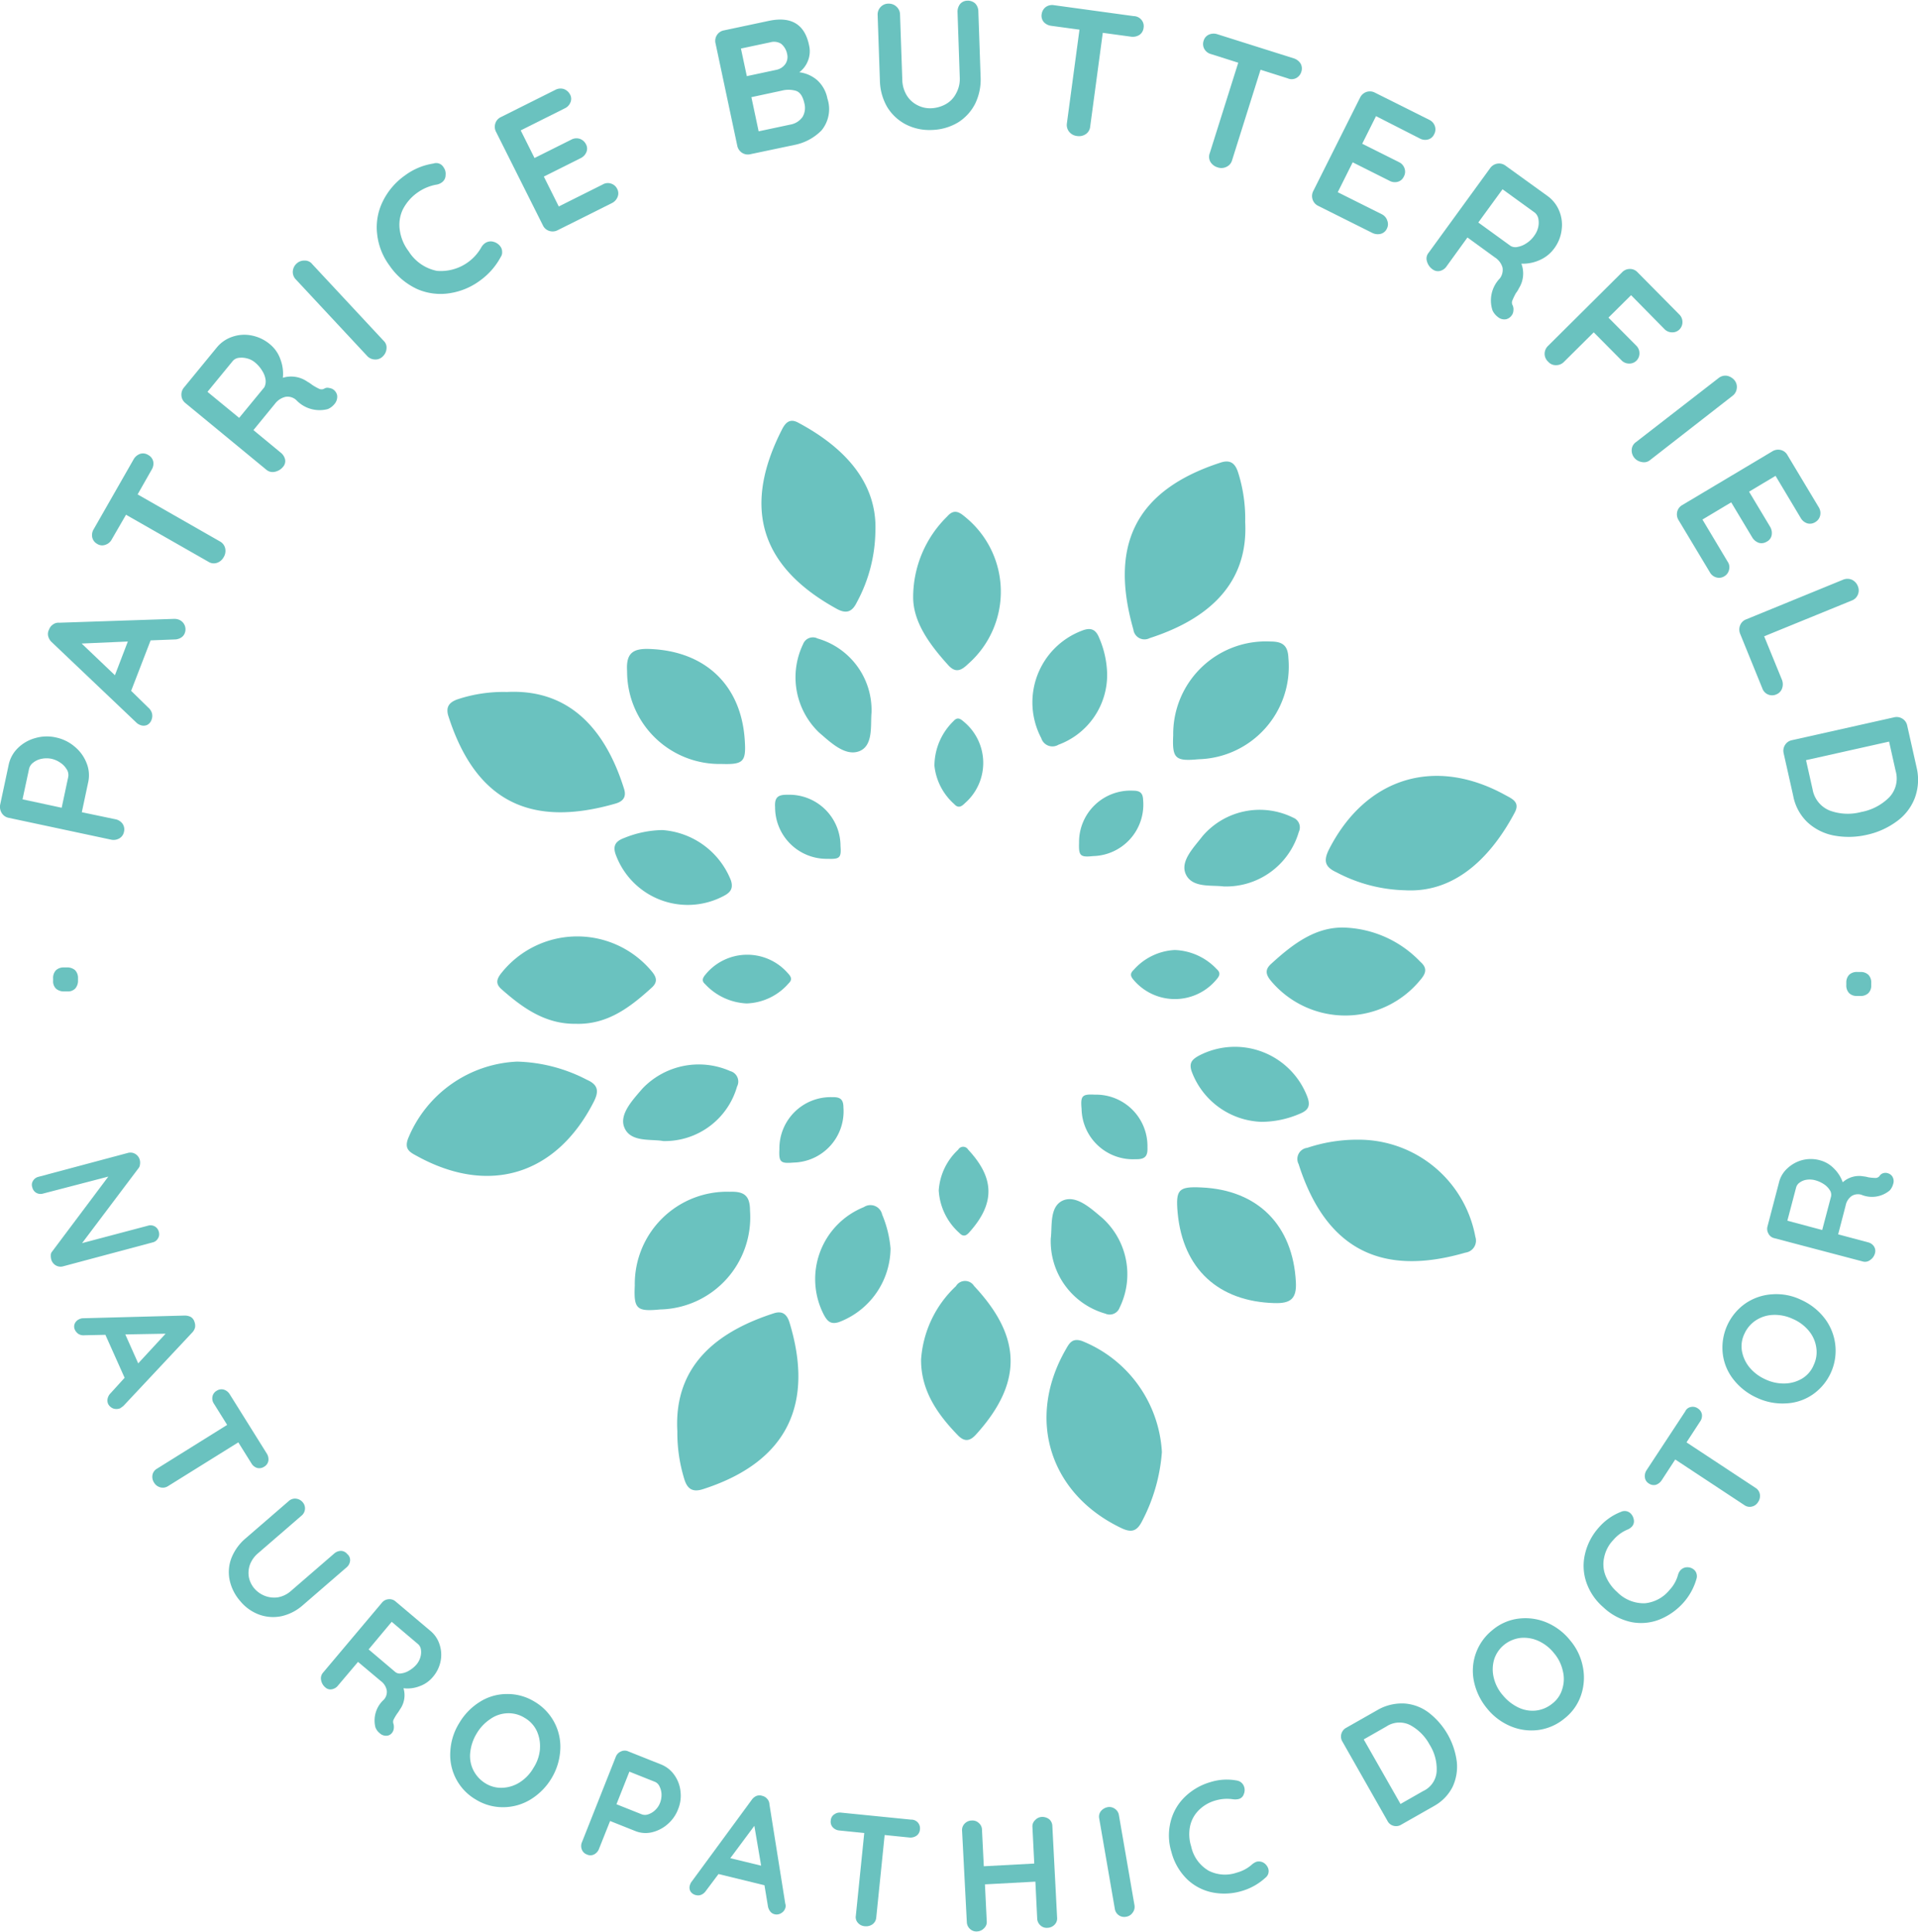 <?xml version="1.0" encoding="UTF-8"?>
<!DOCTYPE svg PUBLIC '-//W3C//DTD SVG 1.0//EN'
          'http://www.w3.org/TR/2001/REC-SVG-20010904/DTD/svg10.dtd'>
<svg height="138" viewBox="0 0 136.857 137.758" width="137" xmlns="http://www.w3.org/2000/svg" xmlns:xlink="http://www.w3.org/1999/xlink"
><g data-name="Group 273"
  ><g data-name="Group 252" fill="#6ac2bf"
    ><path d="M2.544,42.92a.781.781,0,0,1,.565-.21h.226a.843.843,0,0,1,.581.194.781.781,0,0,1,.21.565v.161a.843.843,0,0,1-.194.581.72.72,0,0,1-.565.21H3.141a.843.843,0,0,1-.581-.194.72.72,0,0,1-.21-.565V43.5A.79.79,0,0,1,2.544,42.92Z" data-name="Path 48" transform="translate(1.44 26.265)"
      /><path d="M10.4,57.025a.581.581,0,0,1-.388.275l-6.363,1.7a.676.676,0,0,1-.533-.065.7.7,0,0,1-.323-.42.994.994,0,0,1-.032-.307.363.363,0,0,1,.081-.242L6.866,52.6,2.215,53.811a.624.624,0,0,1-.484-.048.6.6,0,0,1-.291-.4A.522.522,0,0,1,1.5,52.89a.621.621,0,0,1,.388-.275l6.363-1.7a.676.676,0,0,1,.533.065.7.7,0,0,1,.323.42.8.8,0,0,1,.016.339.474.474,0,0,1-.113.275L4.993,57.347l4.7-1.243a.624.624,0,0,1,.484.048.6.6,0,0,1,.291.388A.564.564,0,0,1,10.4,57.025Z" data-name="Path 49" transform="translate(.864 31.297)"
      /><path d="M6.577,64.7a.716.716,0,0,1-.517.016.7.7,0,0,1-.355-.323A.642.642,0,0,1,5.673,64a.789.789,0,0,1,.21-.371l1-1.1L5.511,59.463l-1.5.032a.676.676,0,0,1-.4-.081.7.7,0,0,1-.258-.275.541.541,0,0,1-.032-.468.627.627,0,0,1,.323-.323.8.8,0,0,1,.21-.065l7.316-.194a.961.961,0,0,1,.436.1.605.605,0,0,1,.258.339.805.805,0,0,1,.048.388.754.754,0,0,1-.194.371L6.8,64.534C6.723,64.6,6.642,64.647,6.577,64.7Zm.355-5.265L7.853,61.5l1.954-2.116Z" data-name="Path 50" transform="translate(2.009 35.723)"
      /><path d="M15.013,66.456a.608.608,0,0,1-.307.42.624.624,0,0,1-.5.081.716.716,0,0,1-.4-.323l-.937-1.5L7.843,68.264a.68.68,0,0,1-.533.081.73.73,0,0,1-.452-.339.746.746,0,0,1-.113-.549.651.651,0,0,1,.307-.436l5.022-3.133-.937-1.5a.682.682,0,0,1-.113-.517.608.608,0,0,1,.307-.42.614.614,0,0,1,.5-.081.749.749,0,0,1,.42.323l2.665,4.263A.762.762,0,0,1,15.013,66.456Z" data-name="Path 51" transform="translate(4.135 37.725)"
      /><path d="M18.764,70.622a.692.692,0,0,1-.258.468l-3.1,2.681a3.446,3.446,0,0,1-1.518.791,2.933,2.933,0,0,1-1.583-.1,3.162,3.162,0,0,1-1.373-.969,3.322,3.322,0,0,1-.759-1.5,2.794,2.794,0,0,1,.129-1.583,3.546,3.546,0,0,1,1-1.389l3.1-2.681a.65.65,0,0,1,.5-.161.723.723,0,0,1,.484.258.656.656,0,0,1,.161.484.669.669,0,0,1-.242.468l-3.1,2.681a1.985,1.985,0,0,0-.581.807,1.753,1.753,0,0,0-.081.9,1.787,1.787,0,0,0,.388.807,1.913,1.913,0,0,0,.759.533,1.833,1.833,0,0,0,.937.1,1.889,1.889,0,0,0,.9-.436l3.1-2.681a.743.743,0,0,1,.484-.194.59.59,0,0,1,.452.226A.545.545,0,0,1,18.764,70.622Z" data-name="Path 52" transform="translate(6.214 40.696)"
      /><path d="M19.378,79.875a.6.6,0,0,1-.129.291.517.517,0,0,1-.339.194.653.653,0,0,1-.533-.178.979.979,0,0,1-.307-.42,2,2,0,0,1,.6-1.97.821.821,0,0,0,.21-.662,1.075,1.075,0,0,0-.436-.678l-1.615-1.357-1.421,1.68a.713.713,0,0,1-.452.275.524.524,0,0,1-.452-.129.863.863,0,0,1-.307-.517.614.614,0,0,1,.129-.533l4.215-5.006a.669.669,0,0,1,.468-.242.65.65,0,0,1,.5.161l2.487,2.1a2.053,2.053,0,0,1,.646.953,2.311,2.311,0,0,1,.081,1.2,2.473,2.473,0,0,1-.565,1.147,2.171,2.171,0,0,1-.937.646,2.375,2.375,0,0,1-1.147.145,1.734,1.734,0,0,1-.258,1.518,2.267,2.267,0,0,1-.194.291,4.128,4.128,0,0,0-.258.436.4.4,0,0,0,0,.307A.911.911,0,0,1,19.378,79.875Zm.517-3.957a1.389,1.389,0,0,0,.565-.194,2.05,2.05,0,0,0,.549-.452,1.4,1.4,0,0,0,.275-.533,1.22,1.22,0,0,0,.032-.533.633.633,0,0,0-.194-.371l-1.889-1.6-1.647,1.97,1.889,1.6A.506.506,0,0,0,19.9,75.918Z" data-name="Path 53" transform="translate(8.717 43.427)"
      /><path d="M25.651,82.32a3.758,3.758,0,0,1-1.938.565,3.661,3.661,0,0,1-1.97-.533,3.68,3.68,0,0,1-1.841-3.44,4.225,4.225,0,0,1,.63-2.019A4.416,4.416,0,0,1,22,75.376a3.6,3.6,0,0,1,1.922-.565,3.661,3.661,0,0,1,1.97.533,3.734,3.734,0,0,1,1.857,3.44,4.386,4.386,0,0,1-.614,2.019A4.459,4.459,0,0,1,25.651,82.32Zm.646-3.6a2.607,2.607,0,0,0-.226-1.276,2.119,2.119,0,0,0-.872-.937,2.147,2.147,0,0,0-1.243-.323,2.237,2.237,0,0,0-1.211.42,3.14,3.14,0,0,0-.969,1.034,3.226,3.226,0,0,0-.452,1.34,2.262,2.262,0,0,0,.226,1.276,2.311,2.311,0,0,0,.872.937,2.112,2.112,0,0,0,1.227.307,2.463,2.463,0,0,0,1.227-.4,2.99,2.99,0,0,0,.969-1.034A2.883,2.883,0,0,0,26.3,78.719Z" data-name="Path 54" transform="translate(12.23 46.004)"
      /><path d="M32.333,79.053a2.426,2.426,0,0,1,.436,1.163,2.549,2.549,0,0,1-.178,1.292,2.64,2.64,0,0,1-.759,1.066,2.612,2.612,0,0,1-1.114.565,1.966,1.966,0,0,1-1.147-.081l-1.825-.727-.791,1.986a.737.737,0,0,1-.355.4.58.58,0,0,1-.517,0,.6.6,0,0,1-.355-.355.682.682,0,0,1,.016-.533l2.406-6.072a.674.674,0,0,1,.371-.388.616.616,0,0,1,.533,0l2.39.953A2.115,2.115,0,0,1,32.333,79.053Zm-1.841,2.794a1.3,1.3,0,0,0,.484-.307,1.371,1.371,0,0,0,.339-.517,1.579,1.579,0,0,0,.1-.614,1.372,1.372,0,0,0-.145-.549.627.627,0,0,0-.323-.323l-1.825-.727L28.2,81.136l1.825.727A.673.673,0,0,0,30.492,81.846Z" data-name="Path 55" transform="translate(15.787 47.543)"
      /><path d="M37.322,87.269a.635.635,0,0,1-.307.42.6.6,0,0,1-.468.081.543.543,0,0,1-.323-.21.829.829,0,0,1-.161-.388L35.82,85.7,32.541,84.9l-.9,1.2a.758.758,0,0,1-.323.275.591.591,0,0,1-.371.032.615.615,0,0,1-.4-.258.539.539,0,0,1-.048-.452.988.988,0,0,1,.081-.194L34.915,79.6a.778.778,0,0,1,.339-.275.624.624,0,0,1,.42,0,.635.635,0,0,1,.339.21.608.608,0,0,1,.161.388l1.13,7.09A.471.471,0,0,1,37.322,87.269Zm-3.94-3.5,2.2.533-.484-2.842Z" data-name="Path 56" transform="translate(18.728 48.758)"
      /><path d="M42.929,80.762a.625.625,0,0,1,.145.484.605.605,0,0,1-.242.452.776.776,0,0,1-.517.129l-1.76-.178-.6,5.895a.655.655,0,0,1-.258.468.786.786,0,0,1-.549.145.709.709,0,0,1-.5-.242A.6.6,0,0,1,38.5,87.4l.6-5.895-1.76-.178a.722.722,0,0,1-.484-.226.57.57,0,0,1-.145-.484.548.548,0,0,1,.242-.436.675.675,0,0,1,.5-.129l4.99.5A.62.62,0,0,1,42.929,80.762Z" data-name="Path 57" transform="translate(22.568 49.225)"
      /><path d="M48.745,80.418a.671.671,0,0,1,.21.484l.339,6.524a.623.623,0,0,1-.178.5.731.731,0,0,1-.517.226.643.643,0,0,1-.5-.178.687.687,0,0,1-.226-.484l-.129-2.632-3.6.194.129,2.632a.6.6,0,0,1-.194.5.718.718,0,0,1-.484.226.658.658,0,0,1-.517-.178.687.687,0,0,1-.226-.484l-.339-6.524a.643.643,0,0,1,.178-.5.7.7,0,0,1,.517-.226.643.643,0,0,1,.5.178.629.629,0,0,1,.226.484l.129,2.6,3.6-.194-.129-2.6a.6.6,0,0,1,.194-.5.687.687,0,0,1,.484-.226A.815.815,0,0,1,48.745,80.418Z" data-name="Path 58" transform="translate(26.135 49.343)"
      /><path d="M50.948,87.356a.675.675,0,0,1-.452.275.676.676,0,0,1-.807-.565l-1.114-6.444a.641.641,0,0,1,.113-.517.824.824,0,0,1,.484-.291.668.668,0,0,1,.517.113.661.661,0,0,1,.291.452l1.114,6.444A.676.676,0,0,1,50.948,87.356Z" data-name="Path 59" transform="translate(29.858 49.074)"
      /><path d="M57.029,79.138a.723.723,0,0,1-.032.484.515.515,0,0,1-.371.355,1.118,1.118,0,0,1-.4.016,2.9,2.9,0,0,0-1.227.081,2.715,2.715,0,0,0-1.227.711,2.278,2.278,0,0,0-.614,1.147,2.867,2.867,0,0,0,.081,1.421,2.63,2.63,0,0,0,1.26,1.744,2.578,2.578,0,0,0,2,.129,2.673,2.673,0,0,0,1.082-.581,1,1,0,0,1,.323-.194.67.67,0,0,1,.549.1.791.791,0,0,1,.291.4.606.606,0,0,1,0,.339.581.581,0,0,1-.194.291,4.248,4.248,0,0,1-1.68.953,4.369,4.369,0,0,1-2.083.113,3.66,3.66,0,0,1-1.809-.921,4.176,4.176,0,0,1-1.147-1.97,4,4,0,0,1-.065-2.132,3.694,3.694,0,0,1,1-1.776,4.352,4.352,0,0,1,1.857-1.082,3.886,3.886,0,0,1,1.922-.1A.648.648,0,0,1,57.029,79.138Z" data-name="Path 60" transform="translate(31.755 48.33)"
      /><path d="M63.818,75.234a3.262,3.262,0,0,1,1.712.662,5.264,5.264,0,0,1,1.986,3.488,3.387,3.387,0,0,1-.307,1.809,3.235,3.235,0,0,1-1.324,1.357l-2.358,1.34a.684.684,0,0,1-.533.065.67.67,0,0,1-.42-.339l-3.23-5.685a.684.684,0,0,1-.065-.533.7.7,0,0,1,.323-.42l2.358-1.34A3.5,3.5,0,0,1,63.818,75.234Zm2.261,4.845a3.255,3.255,0,0,0-.5-1.906,3.419,3.419,0,0,0-1.389-1.4,1.688,1.688,0,0,0-1.7.1l-1.615.921L63.5,82.4l1.615-.921A1.657,1.657,0,0,0,66.079,80.078Z" data-name="Path 61" transform="translate(36.432 46.259)"
      /><path d="M72.929,74.931A3.891,3.891,0,0,1,72.8,76.95a3.555,3.555,0,0,1-1.179,1.663,3.692,3.692,0,0,1-1.873.824,3.828,3.828,0,0,1-1.986-.275,4.28,4.28,0,0,1-1.68-1.276,4.454,4.454,0,0,1-.921-1.906,3.71,3.71,0,0,1,1.308-3.666,3.561,3.561,0,0,1,1.873-.824,3.911,3.911,0,0,1,2,.275,4.28,4.28,0,0,1,1.68,1.276A4.111,4.111,0,0,1,72.929,74.931ZM69.78,73.09a2.524,2.524,0,0,0-1.276-.226,2.3,2.3,0,0,0-1.179.484A2.217,2.217,0,0,0,66.6,74.4a2.491,2.491,0,0,0-.032,1.292,2.938,2.938,0,0,0,.646,1.26,3.28,3.28,0,0,0,1.1.872,2.333,2.333,0,0,0,1.26.226,2.249,2.249,0,0,0,1.179-.5,2.012,2.012,0,0,0,.711-1.05,2.336,2.336,0,0,0,.032-1.292,2.9,2.9,0,0,0-.63-1.26A3.029,3.029,0,0,0,69.78,73.09Z" data-name="Path 62" transform="translate(40.014 43.945)"
      /><path d="M73.324,66.894a.811.811,0,0,1,.226.436.56.56,0,0,1-.129.5.891.891,0,0,1-.339.226,2.7,2.7,0,0,0-.985.727,2.52,2.52,0,0,0-.662,1.26,2.21,2.21,0,0,0,.1,1.292,3.087,3.087,0,0,0,.824,1.163,2.656,2.656,0,0,0,1.986.807,2.579,2.579,0,0,0,1.76-.953,2.534,2.534,0,0,0,.6-1.066.839.839,0,0,1,.178-.339.659.659,0,0,1,.517-.21.712.712,0,0,1,.452.178.551.551,0,0,1,.178.291.606.606,0,0,1,0,.339,4.352,4.352,0,0,1-.921,1.7,4.568,4.568,0,0,1-1.7,1.211,3.584,3.584,0,0,1-2.019.194,4.179,4.179,0,0,1-2.019-1.066,4.085,4.085,0,0,1-1.2-1.76,3.632,3.632,0,0,1-.1-2.035,4.275,4.275,0,0,1,1-1.906,4.015,4.015,0,0,1,1.566-1.1A.613.613,0,0,1,73.324,66.894Z" data-name="Path 63" transform="translate(43.026 41.034)"
      /><path d="M75.962,62.137a.622.622,0,0,1,.5.1.634.634,0,0,1,.291.42.7.7,0,0,1-.129.517l-.969,1.486L80.6,67.919a.661.661,0,0,1,.291.452.757.757,0,0,1-.129.549.689.689,0,0,1-.452.323.647.647,0,0,1-.517-.1l-4.942-3.262-.969,1.486a.806.806,0,0,1-.42.323.622.622,0,0,1-.5-.1.579.579,0,0,1-.275-.42.762.762,0,0,1,.113-.517l2.762-4.2A.544.544,0,0,1,75.962,62.137Z" data-name="Path 64" transform="translate(44.684 38.2)"
      /><path d="M83.4,58.866a3.8,3.8,0,0,1-.856,5.442,3.624,3.624,0,0,1-1.906.63,4.268,4.268,0,0,1-2.067-.4,4.413,4.413,0,0,1-1.663-1.292,3.646,3.646,0,0,1-.775-1.857A3.849,3.849,0,0,1,77.761,57.8a3.789,3.789,0,0,1,1.906-.646,4.057,4.057,0,0,1,2.067.4A4.359,4.359,0,0,1,83.4,58.866Zm-3.634-.242a2.387,2.387,0,0,0-1.243.371,2.234,2.234,0,0,0-.84.969,2.034,2.034,0,0,0-.178,1.26,2.575,2.575,0,0,0,.549,1.163,3.142,3.142,0,0,0,1.13.84,3.05,3.05,0,0,0,1.373.291,2.53,2.53,0,0,0,1.243-.355,2.024,2.024,0,0,0,.824-.969,2.121,2.121,0,0,0,.178-1.26,2.376,2.376,0,0,0-.533-1.179,3.009,3.009,0,0,0-1.13-.84A3.05,3.05,0,0,0,79.764,58.623Z" data-name="Path 65" transform="translate(46.793 35.141)"
      /><path d="M86.362,52.186a.55.55,0,0,1,.323,0,.569.569,0,0,1,.323.226.628.628,0,0,1,.065.549,1.113,1.113,0,0,1-.242.452,1.972,1.972,0,0,1-2.035.307.852.852,0,0,0-.694.1,1.1,1.1,0,0,0-.42.678l-.533,2.051,2.116.565a.705.705,0,0,1,.436.291.592.592,0,0,1,.081.468.829.829,0,0,1-.339.5.591.591,0,0,1-.533.113l-6.314-1.663a.619.619,0,0,1-.42-.323.676.676,0,0,1-.065-.533l.824-3.149a1.968,1.968,0,0,1,.6-.985,2.484,2.484,0,0,1,1.05-.581,2.446,2.446,0,0,1,1.276.016,2.136,2.136,0,0,1,.985.581,2.571,2.571,0,0,1,.63.985,1.741,1.741,0,0,1,1.486-.42,1.81,1.81,0,0,1,.339.065,4.044,4.044,0,0,0,.517.048.37.37,0,0,0,.275-.129A.471.471,0,0,1,86.362,52.186Zm-3.8,1.227a1.338,1.338,0,0,0-.42-.436,2.137,2.137,0,0,0-.646-.291,1.51,1.51,0,0,0-.6-.032,1.094,1.094,0,0,0-.484.194.643.643,0,0,0-.258.339l-.63,2.39,2.487.662.63-2.39A.61.61,0,0,0,82.567,53.413Z" data-name="Path 66" transform="translate(48.011 31.469)"
      /><path d="M83.146,44.428a.79.79,0,0,1-.581.194h-.226a.755.755,0,0,1-.565-.21.79.79,0,0,1-.194-.581v-.161a.781.781,0,0,1,.21-.565.79.79,0,0,1,.581-.194H82.6a.781.781,0,0,1,.565.21.79.79,0,0,1,.194.581v.161A.743.743,0,0,1,83.146,44.428Z" data-name="Path 67" transform="translate(50.161 26.388)"
    /></g
    ><g data-name="Group 253" fill="#6ac2bf"
    ><path d="M1.274,33.337A2.832,2.832,0,0,1,2.5,32.627,2.951,2.951,0,0,1,4,32.578a3,3,0,0,1,1.34.662,2.835,2.835,0,0,1,.84,1.163,2.3,2.3,0,0,1,.129,1.308l-.468,2.2,2.39.5a.822.822,0,0,1,.517.323.712.712,0,0,1,.1.581.684.684,0,0,1-.339.468.832.832,0,0,1-.6.081L.628,38.311a.747.747,0,0,1-.5-.339.84.84,0,0,1-.113-.6L.628,34.5A2.326,2.326,0,0,1,1.274,33.337Zm3.5,1.534a1.427,1.427,0,0,0-.452-.484A1.806,1.806,0,0,0,3.68,34.1a1.755,1.755,0,0,0-.711,0,1.363,1.363,0,0,0-.6.275.751.751,0,0,0-.291.436l-.468,2.18,2.794.6.468-2.2A.764.764,0,0,0,4.779,34.871Z" data-name="Path 68" transform="translate(-.003 19.99)"
      /><path d="M11.438,27.358a.739.739,0,0,1,.452.953.633.633,0,0,1-.275.339.883.883,0,0,1-.468.129l-1.7.065-1.389,3.6,1.227,1.2a.831.831,0,0,1,.258.4.739.739,0,0,1-.016.42.655.655,0,0,1-.339.42.643.643,0,0,1-.517-.016.74.74,0,0,1-.21-.129L2.394,28.973a.876.876,0,0,1-.258-.436.674.674,0,0,1,.065-.468.736.736,0,0,1,.275-.355.649.649,0,0,1,.452-.129l8.2-.275A.94.94,0,0,1,11.438,27.358ZM6.9,31.331l.921-2.406-3.294.145Z" data-name="Path 69" transform="translate(1.3 16.796)"
      /><path d="M7.5,20.033a.685.685,0,0,1,.581.081.7.7,0,0,1,.355.452.819.819,0,0,1-.113.6l-1,1.76L13.2,26.282a.745.745,0,0,1,.371.484.851.851,0,0,1-.113.646.841.841,0,0,1-.484.4.713.713,0,0,1-.6-.081L6.495,24.377l-1.017,1.76a.783.783,0,0,1-.468.388.649.649,0,0,1-.565-.065.7.7,0,0,1-.355-.452.8.8,0,0,1,.1-.6l2.842-4.974A.863.863,0,0,1,7.5,20.033Z" data-name="Path 70" transform="translate(2.496 12.3)"
      /><path d="M18.567,18.556a.643.643,0,0,1,.339.145.675.675,0,0,1,.226.388.8.8,0,0,1-.194.614,1.248,1.248,0,0,1-.468.355,2.289,2.289,0,0,1-2.261-.646.925.925,0,0,0-.759-.226,1.333,1.333,0,0,0-.759.5L13.157,21.56l1.938,1.6a.87.87,0,0,1,.323.5.616.616,0,0,1-.145.517,1.01,1.01,0,0,1-.581.355.689.689,0,0,1-.614-.145L8.312,19.638a.743.743,0,0,1-.291-.533.782.782,0,0,1,.178-.581l2.358-2.875a2.418,2.418,0,0,1,1.082-.743,2.621,2.621,0,0,1,1.373-.1,2.875,2.875,0,0,1,1.324.63,2.407,2.407,0,0,1,.743,1.066,2.87,2.87,0,0,1,.178,1.324A2.02,2.02,0,0,1,17,18.1a2.477,2.477,0,0,1,.339.226,3.9,3.9,0,0,0,.517.291.4.4,0,0,0,.355-.016A.445.445,0,0,1,18.567,18.556Zm-4.538-.549a1.554,1.554,0,0,0-.226-.646,2.325,2.325,0,0,0-.517-.614,1.411,1.411,0,0,0-.6-.307,1.525,1.525,0,0,0-.6-.032.653.653,0,0,0-.42.242L9.878,18.83l2.261,1.857,1.793-2.18A.926.926,0,0,0,14.029,18.007Z" data-name="Path 71" transform="translate(4.926 9.078)"
      /><path d="M19.627,17.762a.839.839,0,0,1-.258.549.722.722,0,0,1-.581.226.771.771,0,0,1-.549-.258L13.151,12.82a.752.752,0,0,1-.21-.565.821.821,0,0,1,.275-.565.793.793,0,0,1,.565-.21.666.666,0,0,1,.549.258L19.417,17.2A.659.659,0,0,1,19.627,17.762Z" data-name="Path 72" transform="translate(7.952 7.061)"
      /><path d="M21.411,7.472a.764.764,0,0,1,.145.549.63.63,0,0,1-.275.533.882.882,0,0,1-.42.161,3.365,3.365,0,0,0-1.292.549A3.318,3.318,0,0,0,18.5,10.491a2.549,2.549,0,0,0-.21,1.47,3.2,3.2,0,0,0,.63,1.5,3.093,3.093,0,0,0,2.019,1.4,3.324,3.324,0,0,0,3.149-1.647.932.932,0,0,1,.275-.323.709.709,0,0,1,.63-.1.882.882,0,0,1,.468.323.61.61,0,0,1,.129.371.583.583,0,0,1-.1.388,4.951,4.951,0,0,1-1.453,1.663,4.859,4.859,0,0,1-2.2.921,4.161,4.161,0,0,1-2.293-.291,4.853,4.853,0,0,1-1.986-1.68,4.592,4.592,0,0,1-.888-2.277,4.159,4.159,0,0,1,.4-2.293,4.9,4.9,0,0,1,1.6-1.873,4.536,4.536,0,0,1,2.019-.84A.6.6,0,0,1,21.411,7.472Z" data-name="Path 73" transform="translate(10.238 4.416)"
      /><path d="M30.157,10.663a.716.716,0,0,1,.436.371.67.67,0,0,1,.032.581.819.819,0,0,1-.4.436L26.346,13.99a.774.774,0,0,1-.6.048.74.74,0,0,1-.452-.4l-3.343-6.67a.774.774,0,0,1-.048-.6.74.74,0,0,1,.4-.452l3.876-1.938a.78.78,0,0,1,.6-.065.812.812,0,0,1,.452.388.638.638,0,0,1,.032.565.788.788,0,0,1-.42.436L23.713,6.868l.985,1.97L27.315,7.53a.78.78,0,0,1,.6-.065.764.764,0,0,1,.452.388.638.638,0,0,1,.032.565.842.842,0,0,1-.42.436l-2.616,1.308,1.066,2.132,3.133-1.566A.714.714,0,0,1,30.157,10.663Z" data-name="Path 74" transform="translate(13.442 2.387)"
      /><path d="M38.879,5.157a2.363,2.363,0,0,1,.727,1.308,2.394,2.394,0,0,1-.42,2.277,3.715,3.715,0,0,1-1.922,1.034l-3.149.662a.761.761,0,0,1-.6-.1.786.786,0,0,1-.339-.5l-1.55-7.3a.759.759,0,0,1,.614-.937L35.423.926c1.6-.339,2.568.242,2.875,1.744a1.836,1.836,0,0,1-.065,1.066,1.882,1.882,0,0,1-.63.856A2.422,2.422,0,0,1,38.879,5.157ZM36.3,2.557a.961.961,0,0,0-.775-.1L33.437,2.9l.42,1.97,2.116-.452a1.038,1.038,0,0,0,.614-.388.89.89,0,0,0,.145-.743A1.244,1.244,0,0,0,36.3,2.557Zm1.518,5.249a1.278,1.278,0,0,0,.145-1c-.113-.5-.307-.791-.6-.888a1.9,1.9,0,0,0-1-.016l-2.18.468L34.7,8.807l2.277-.484A1.326,1.326,0,0,0,37.813,7.805Z" data-name="Path 75" transform="translate(19.432 .514)"
      /><path d="M45.74.195a.819.819,0,0,1,.226.565l.161,4.667a3.946,3.946,0,0,1-.388,1.922,3.385,3.385,0,0,1-1.227,1.34,3.835,3.835,0,0,1-1.841.533,3.692,3.692,0,0,1-1.889-.4,3.382,3.382,0,0,1-1.324-1.243,3.914,3.914,0,0,1-.517-1.889L38.78,1.018a.767.767,0,0,1,.21-.565.744.744,0,0,1,.581-.242.781.781,0,0,1,.549.21.771.771,0,0,1,.258.549l.161,4.667a2.233,2.233,0,0,0,.307,1.1,1.882,1.882,0,0,0,.759.711,1.944,1.944,0,0,0,1,.226,2.311,2.311,0,0,0,1.034-.291,1.814,1.814,0,0,0,.743-.775,2.108,2.108,0,0,0,.258-1.114L44.481.824a.891.891,0,0,1,.178-.581A.686.686,0,0,1,45.175,0,.781.781,0,0,1,45.74.195Z" data-name="Path 76" transform="translate(23.843 .001)"
      /><path d="M53.156,1.253a.69.69,0,0,1,.145.565.694.694,0,0,1-.291.5.893.893,0,0,1-.6.129l-2.019-.275-.9,6.7a.723.723,0,0,1-.323.533.852.852,0,0,1-.614.129.825.825,0,0,1-.565-.307.77.77,0,0,1-.161-.581l.9-6.7-2.019-.275a.853.853,0,0,1-.533-.275.69.69,0,0,1-.145-.565.762.762,0,0,1,.291-.5A.787.787,0,0,1,46.906.2L52.59.979A.736.736,0,0,1,53.156,1.253Z" data-name="Path 77" transform="translate(28.297 .121)"
      /><path d="M60.123,3.595a.724.724,0,0,1,.048.581.747.747,0,0,1-.371.452.7.7,0,0,1-.6.016l-1.938-.614L55.23,10.49a.727.727,0,0,1-.4.468.812.812,0,0,1-.646.032.885.885,0,0,1-.5-.388.731.731,0,0,1-.048-.614l2.035-6.46-1.938-.614a.768.768,0,0,1-.484-.371.724.724,0,0,1-.048-.581.675.675,0,0,1,.371-.436.839.839,0,0,1,.6-.032l5.475,1.728A.894.894,0,0,1,60.123,3.595Z" data-name="Path 78" transform="translate(32.683 .897)"
      /><path d="M63.344,13.234a.689.689,0,0,1-.032.565.663.663,0,0,1-.436.371.869.869,0,0,1-.6-.065L58.4,12.168a.764.764,0,0,1-.388-.452.774.774,0,0,1,.048-.6l3.343-6.67a.791.791,0,0,1,.452-.4.774.774,0,0,1,.6.048l3.876,1.938a.763.763,0,0,1,.4.436.714.714,0,0,1-.048.6.663.663,0,0,1-.436.371.8.8,0,0,1-.6-.081L62.537,5.773l-.985,1.97,2.616,1.308a.763.763,0,0,1,.4.436.714.714,0,0,1-.048.6.663.663,0,0,1-.436.371.8.8,0,0,1-.6-.081L60.873,9.067,59.807,11.2l3.133,1.566A.767.767,0,0,1,63.344,13.234Z" data-name="Path 79" transform="translate(35.647 2.465)"
      /><path d="M69.231,17.7a.624.624,0,0,1-.129.339.681.681,0,0,1-.371.258.708.708,0,0,1-.614-.161,1.243,1.243,0,0,1-.371-.452,2.26,2.26,0,0,1,.517-2.293,1.009,1.009,0,0,0,.194-.775,1.276,1.276,0,0,0-.549-.727l-1.954-1.421L64.483,14.5a.8.8,0,0,1-.484.355.632.632,0,0,1-.533-.113,1,1,0,0,1-.4-.565.643.643,0,0,1,.113-.614l4.393-6.04a.777.777,0,0,1,.517-.323.758.758,0,0,1,.581.145l3.02,2.18a2.44,2.44,0,0,1,.807,1.034,2.6,2.6,0,0,1,.178,1.357,2.755,2.755,0,0,1-.549,1.357,2.521,2.521,0,0,1-1.017.807,2.915,2.915,0,0,1-1.308.258,1.986,1.986,0,0,1-.178,1.76,1.73,1.73,0,0,1-.21.339,4.864,4.864,0,0,0-.258.533.4.4,0,0,0,.032.355A.742.742,0,0,1,69.231,17.7Zm.275-4.554a1.643,1.643,0,0,0,.646-.258,1.935,1.935,0,0,0,.581-.565,1.6,1.6,0,0,0,.275-.614,1.487,1.487,0,0,0,0-.6.749.749,0,0,0-.258-.42L68.456,9.029,66.728,11.4l2.293,1.663A.663.663,0,0,0,69.506,13.147Z" data-name="Path 80" transform="translate(38.755 4.426)"
      /><path d="M74.419,13.723l-1.615,1.6,1.97,1.986a.748.748,0,0,1,.242.549.732.732,0,0,1-.226.549.707.707,0,0,1-.517.194.748.748,0,0,1-.549-.242l-1.97-1.986-2.132,2.116a.767.767,0,0,1-.565.226.7.7,0,0,1-.549-.242.767.767,0,0,1-.258-.565.784.784,0,0,1,.242-.565l5.281-5.249a.758.758,0,0,1,.565-.242.723.723,0,0,1,.549.242l2.955,2.988a.749.749,0,0,1,.242.549.732.732,0,0,1-.226.549.707.707,0,0,1-.517.194.748.748,0,0,1-.549-.242Z" data-name="Path 81" transform="translate(41.965 7.289)"
      /><path d="M72.812,22.726a.856.856,0,0,1-.533-.307.82.82,0,0,1-.178-.6.7.7,0,0,1,.307-.517l5.895-4.57a.77.77,0,0,1,.581-.161.93.93,0,0,1,.549.323.752.752,0,0,1,.161.581.764.764,0,0,1-.307.533L73.393,22.6A.677.677,0,0,1,72.812,22.726Z" data-name="Path 82" transform="translate(44.331 10.188)"
      /><path d="M77.816,28.4a.72.72,0,0,1-.339.468.709.709,0,0,1-.565.081.756.756,0,0,1-.468-.371l-2.229-3.714a.784.784,0,0,1-.1-.6.745.745,0,0,1,.371-.484L80.9,19.955a.784.784,0,0,1,.6-.1.745.745,0,0,1,.484.371l2.229,3.714a.784.784,0,0,1,.1.6.73.73,0,0,1-.355.468.7.7,0,0,1-.565.081.831.831,0,0,1-.468-.388l-1.793-3-1.889,1.13,1.5,2.5a.873.873,0,0,1,.113.6.65.65,0,0,1-.355.468.709.709,0,0,1-.565.081.9.9,0,0,1-.468-.388l-1.5-2.5-2.051,1.227,1.793,3A.692.692,0,0,1,77.816,28.4Z" data-name="Path 83" transform="translate(45.56 12.2)"
      /><path d="M79.9,33.371a.718.718,0,0,1-.42.42.734.734,0,0,1-.985-.436l-1.583-3.892a.808.808,0,0,1,0-.614.746.746,0,0,1,.436-.42L84.261,25.6a.808.808,0,0,1,.614,0,.833.833,0,0,1,.436.468.767.767,0,0,1,0,.6.746.746,0,0,1-.436.42l-6.25,2.552L79.9,32.757A.89.89,0,0,1,79.9,33.371Z" data-name="Path 84" transform="translate(47.255 15.709)"
      /><path d="M88.169,37.45A3.671,3.671,0,0,1,86.877,39.1a5.594,5.594,0,0,1-2.132.953A5.748,5.748,0,0,1,82.4,40.1a3.821,3.821,0,0,1-1.873-.937A3.5,3.5,0,0,1,79.5,37.256l-.678-3.02a.773.773,0,0,1,.1-.6.747.747,0,0,1,.5-.339L86.7,31.668a.773.773,0,0,1,.6.1.747.747,0,0,1,.339.5l.678,3.02A3.732,3.732,0,0,1,88.169,37.45Zm-6.056.872a3.724,3.724,0,0,0,2.245.1,3.79,3.79,0,0,0,2-1.05,1.954,1.954,0,0,0,.452-1.889L86.344,33.4l-5.927,1.324.468,2.083A2,2,0,0,0,82.113,38.322Z" data-name="Path 85" transform="translate(48.45 19.462)"
    /></g
    ><g data-name="Group 269"
    ><g data-name="Group 268"
      ><g data-name="Group 267"
        ><g data-name="Group 266"
          ><g data-name="Group 254" fill="#6ac2bf"
            ><path d="M27.586,47.574c-2.164.032-3.779-1.114-5.313-2.471-.452-.4-.339-.743.016-1.179A6.913,6.913,0,0,1,32.883,43.7c.388.436.63.824.113,1.292C31.446,46.4,29.831,47.639,27.586,47.574Z" data-name="Path 86" transform="translate(13.509 25.423)"
              /><path d="M54.475,67.163a12.6,12.6,0,0,1-1.437,4.974c-.355.678-.743.791-1.453.452-5.119-2.439-6.8-7.784-3.989-12.71.258-.452.452-.872,1.163-.646A9.084,9.084,0,0,1,54.475,67.163Z" data-name="Path 87" transform="translate(28.431 36.388)"
              /><path d="M25.847,46.871a11.385,11.385,0,0,1,4.974,1.292c.888.388.856.9.452,1.663-2.665,5.135-7.429,6.589-12.516,3.811-.5-.275-.985-.468-.694-1.26A8.831,8.831,0,0,1,25.847,46.871Z" data-name="Path 88" transform="translate(11.049 28.823)"
              /><path d="M64.232,42.407a11.025,11.025,0,0,1-4.877-1.276c-.807-.371-.969-.791-.549-1.631,2.616-5.135,7.558-6.67,12.6-3.876.517.275,1.05.517.646,1.26C70.691,39.436,68.2,42.634,64.232,42.407Z" data-name="Path 89" transform="translate(36.019 21.062)"
              /><path d="M29.936,66.429c-.275-4.958,3.23-7.235,6.88-8.414.646-.21.953.1,1.13.678,1.712,5.636,0,9.883-6.185,11.87-.759.242-1.13-.032-1.34-.759A11.227,11.227,0,0,1,29.936,66.429Z" data-name="Path 90" transform="translate(18.395 35.637)"
              /><path d="M61.688,50.321a8.469,8.469,0,0,1,8.333,6.928.864.864,0,0,1-.711,1.13c-5.846,1.7-9.916-.1-11.9-6.314a.8.8,0,0,1,.614-1.163A11.249,11.249,0,0,1,61.688,50.321Z" data-name="Path 91" transform="translate(35.252 30.944)"
              /><path d="M41.776,26.506a10.933,10.933,0,0,1-1.324,5.006c-.339.694-.759.84-1.453.452-5.652-3.117-6.621-7.445-3.876-12.806.242-.468.549-.775,1.114-.484C38.788,20.03,41.969,22.452,41.776,26.506Z" data-name="Path 92" transform="translate(20.685 11.415)"
              /><path d="M58.291,24.674c.258,4.877-3.311,7.154-6.815,8.285a.8.8,0,0,1-1.163-.614c-1.68-5.878,0-9.9,6.25-11.918.711-.226,1.034.113,1.227.727A10.857,10.857,0,0,1,58.291,24.674Z" data-name="Path 93" transform="translate(30.558 12.52)"
              /><path d="M24.015,30.545c5.039-.258,7.3,3.5,8.365,6.928.178.581-.1.888-.614,1.034-5.83,1.68-9.9.065-11.918-6.217-.226-.694.065-1.034.711-1.243A10.363,10.363,0,0,1,24.015,30.545Z" data-name="Path 94" transform="translate(12.154 18.777)"
              /><path d="M40.7,62.164a7.911,7.911,0,0,1,2.487-5.232.756.756,0,0,1,1.292-.016c3.311,3.537,3.585,6.783.161,10.578-.4.452-.791.6-1.292.1C41.847,66.056,40.684,64.36,40.7,62.164Z" data-name="Path 95" transform="translate(25.023 34.783)"
              /><path d="M40.35,28.635a8.061,8.061,0,0,1,2.422-5.717c.452-.517.807-.388,1.292.032a6.858,6.858,0,0,1,.21,10.481c-.468.452-.872.678-1.4.113C41.513,32.043,40.334,30.428,40.35,28.635Z" data-name="Path 96" transform="translate(24.808 13.888)"
              /><path d="M61.557,40.951a7.866,7.866,0,0,1,5.378,2.439c.5.436.42.807,0,1.292a6.921,6.921,0,0,1-10.61.129c-.42-.484-.517-.856-.016-1.292C57.859,42.1,59.49,40.871,61.557,40.951Z" data-name="Path 97" transform="translate(34.413 25.182)"
              /><path d="M28.056,59.307a6.585,6.585,0,0,1,6.8-6.686c1-.032,1.421.275,1.421,1.34a6.577,6.577,0,0,1-6.411,7.057C28.185,61.18,27.975,60.986,28.056,59.307Z" data-name="Path 98" transform="translate(17.239 32.359)"
              /><path d="M53.753,52.435c4.037.178,6.524,2.713,6.734,6.75.065,1.2-.388,1.534-1.534,1.5-3.989-.113-6.524-2.439-6.9-6.427C51.9,52.581,52.106,52.355,53.753,52.435Z" data-name="Path 99" transform="translate(31.979 32.238)"
              /><path d="M34.464,36.845a6.6,6.6,0,0,1-6.75-6.621c-.081-1.26.388-1.631,1.6-1.583,3.989.145,6.573,2.6,6.8,6.573C36.208,36.684,36,36.894,34.464,36.845Z" data-name="Path 100" transform="translate(17.032 17.612)"
              /><path d="M51.845,35A6.612,6.612,0,0,1,58.79,28.31c.872,0,1.244.291,1.276,1.2a6.614,6.614,0,0,1-6.411,7.2C51.991,36.869,51.765,36.659,51.845,35Z" data-name="Path 101" transform="translate(31.868 17.411)"
            /></g
            ><g data-name="Group 264"
            ><g data-name="Group 263"
              ><g data-name="Group 255"
                ><path d="M57.682,51.574a5.509,5.509,0,0,1-5.006-3.617c-.194-.6.048-.84.517-1.1a5.529,5.529,0,0,1,7.752,2.955c.242.662.016.953-.533,1.179A6.96,6.96,0,0,1,57.682,51.574Z" data-name="Path 102" fill="#6ac2bf" transform="translate(32.347 28.417)"
                /></g
                ><g data-name="Group 256"
                ><path d="M41.4,56.3a5.679,5.679,0,0,1-3.682,5.249c-.6.194-.84-.081-1.082-.533a5.535,5.535,0,0,1,2.858-7.671.854.854,0,0,1,1.308.533A7.984,7.984,0,0,1,41.4,56.3Z" data-name="Path 103" fill="#6ac2bf" transform="translate(22.144 32.73)"
                /></g
                ><g data-name="Group 257"
                ><path d="M50.949,30.925a5.308,5.308,0,0,1-3.472,5.087.833.833,0,0,1-1.227-.468,5.469,5.469,0,0,1,2.907-7.671c.614-.242.969-.1,1.211.484A6.865,6.865,0,0,1,50.949,30.925Z" data-name="Path 104" fill="#6ac2bf" transform="translate(28.049 17.073)"
                /></g
                ><g data-name="Group 258"
                ><path d="M30.4,52.461c-.856-.161-2.342.113-2.778-.969-.388-.937.6-1.97,1.292-2.778a5.552,5.552,0,0,1,6.266-1.244.771.771,0,0,1,.484,1.1A5.361,5.361,0,0,1,30.4,52.461Z" data-name="Path 105" fill="#6ac2bf" transform="translate(16.928 28.902)"
                /></g
                ><g data-name="Group 259"
                ><path d="M40.577,33.5c-.081.856.145,2.309-.84,2.729-1.017.42-2.067-.6-2.907-1.324a5.456,5.456,0,0,1-1.13-6.314.744.744,0,0,1,1.034-.388A5.318,5.318,0,0,1,40.577,33.5Z" data-name="Path 106" fill="#6ac2bf" transform="translate(21.609 17.305)"
                /></g
                ><g data-name="Group 260"
                ><path d="M46.43,55.747c.113-.856-.113-2.293.888-2.713.953-.388,1.986.581,2.794,1.26a5.411,5.411,0,0,1,1.227,6.4.754.754,0,0,1-1.017.42A5.363,5.363,0,0,1,46.43,55.747Z" data-name="Path 107" fill="#6ac2bf" transform="translate(28.547 32.56)"
                /></g
                ><g data-name="Group 261"
                ><path d="M30.571,36.64a5.694,5.694,0,0,1,4.893,3.6c.178.581-.048.856-.517,1.1a5.471,5.471,0,0,1-7.671-2.858c-.291-.711-.048-1.05.565-1.276A7.5,7.5,0,0,1,30.571,36.64Z" data-name="Path 108" fill="#6ac2bf" transform="translate(16.694 22.534)"
                /></g
                ><g data-name="Group 262"
                ><path d="M55.121,41.215c-.856-.113-2.261.129-2.7-.9-.388-.921.581-1.873,1.2-2.681a5.369,5.369,0,0,1,6.476-1.324.745.745,0,0,1,.4,1.017A5.4,5.4,0,0,1,55.121,41.215Z" data-name="Path 109" fill="#6ac2bf" transform="translate(32.178 21.98)"
                /></g
              ></g
            ></g
            ><g data-name="Group 265" fill="#6ac2bf"
            ><path d="M34.18,45.623a4.311,4.311,0,0,1-2.955-1.373c-.258-.226-.194-.42,0-.662a3.847,3.847,0,0,1,5.894-.129c.226.242.355.452.065.727A4.141,4.141,0,0,1,34.18,45.623Z" data-name="Path 110" transform="translate(19.092 25.92)"
              /><path d="M41.48,53.745a4.359,4.359,0,0,1,1.389-2.907.409.409,0,0,1,.711,0c1.841,1.97,1.986,3.779.081,5.895-.226.258-.436.339-.711.048A4.4,4.4,0,0,1,41.48,53.745Z" data-name="Path 111" transform="translate(25.503 31.138)"
              /><path d="M41.29,35.083A4.461,4.461,0,0,1,42.647,31.9c.258-.291.452-.21.711.016a3.811,3.811,0,0,1,.113,5.83c-.258.258-.484.388-.775.065A4.249,4.249,0,0,1,41.29,35.083Z" data-name="Path 112" transform="translate(25.386 19.504)"
              /><path d="M53.1,41.941A4.316,4.316,0,0,1,56.088,43.3c.275.242.242.452,0,.727a3.854,3.854,0,0,1-5.911.065c-.242-.275-.291-.468-.016-.727A4.189,4.189,0,0,1,53.1,41.941Z" data-name="Path 113" transform="translate(30.726 25.791)"
              /><path d="M34.443,52.155a3.66,3.66,0,0,1,3.779-3.714c.565-.016.791.161.791.743a3.654,3.654,0,0,1-3.569,3.924C34.524,53.188,34.395,53.075,34.443,52.155Z" data-name="Path 114" transform="translate(21.17 29.789)"
              /><path d="M48.751,48.333A3.673,3.673,0,0,1,52.5,52.1c.032.662-.21.856-.856.84A3.667,3.667,0,0,1,47.8,49.351C47.717,48.414,47.83,48.285,48.751,48.333Z" data-name="Path 115" transform="translate(29.375 29.718)"
              /><path d="M38.015,39.651a3.678,3.678,0,0,1-3.763-3.682c-.048-.711.21-.9.888-.888a3.655,3.655,0,0,1,3.779,3.65C38.984,39.57,38.871,39.683,38.015,39.651Z" data-name="Path 116" transform="translate(21.054 21.574)"
              /><path d="M47.682,38.614a3.671,3.671,0,0,1,3.86-3.714c.484,0,.694.161.711.662a3.674,3.674,0,0,1-3.569,4.005C47.763,39.664,47.65,39.551,47.682,38.614Z" data-name="Path 117" transform="translate(29.313 21.463)"
            /></g
          ></g
        ></g
      ></g
    ></g
  ></g
></svg
>
